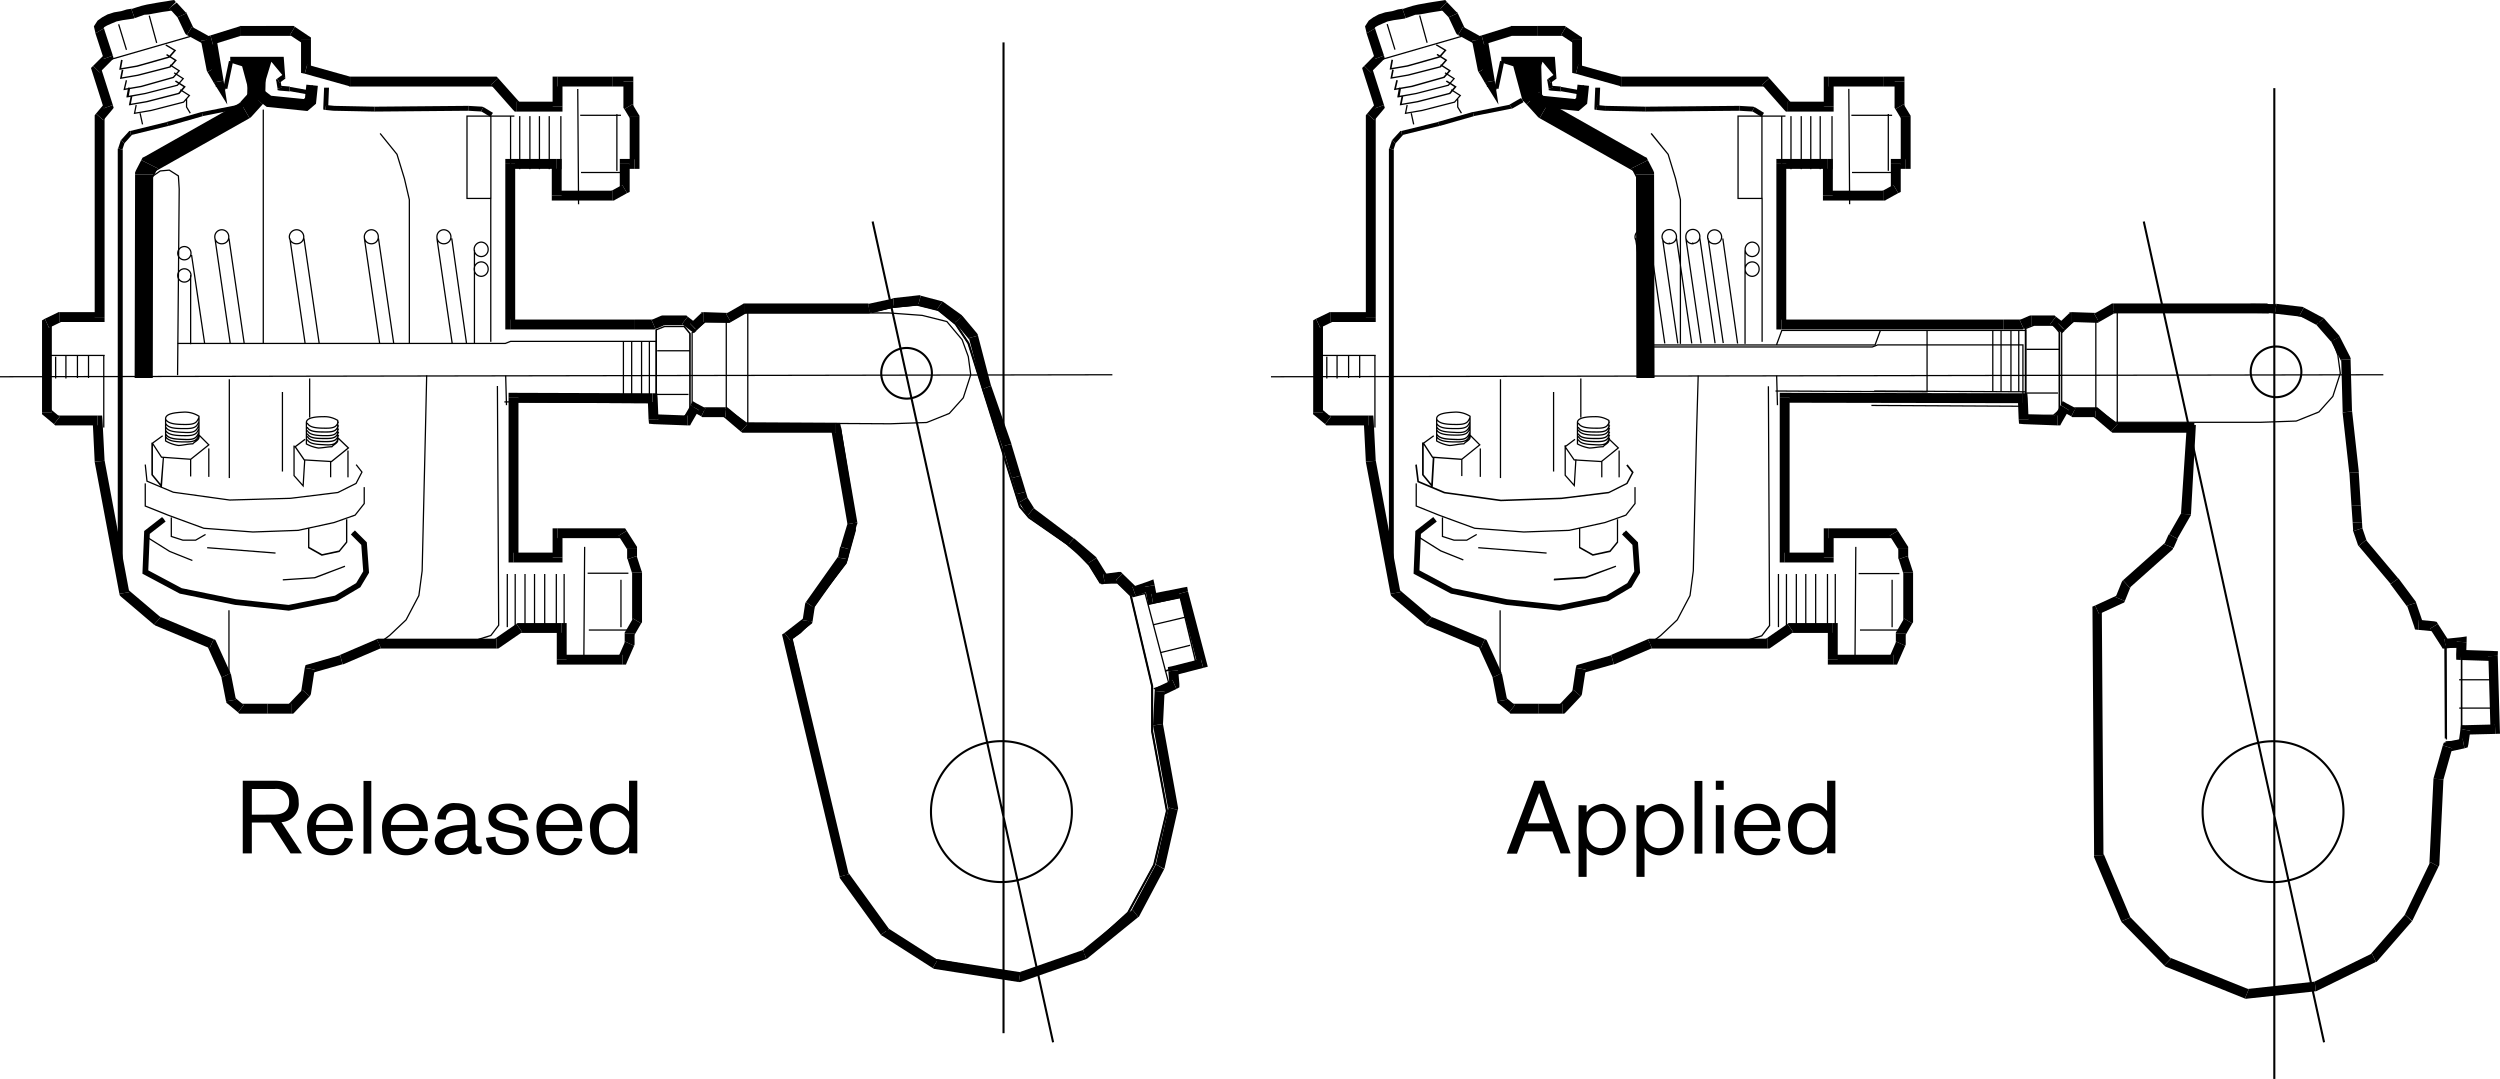 <svg id="Layer_1" data-name="Layer 1" xmlns="http://www.w3.org/2000/svg" xmlns:xlink="http://www.w3.org/1999/xlink" viewBox="0 0 275.38 118.85"><defs><style>.cls-1,.cls-2,.cls-4,.cls-5,.cls-6{fill:none;}.cls-2,.cls-4,.cls-5,.cls-6{stroke:#000;}.cls-2{stroke-width:0.63px;}.cls-3{clip-path:url(#clip-path);}.cls-4{stroke-width:0.14px;}.cls-5{stroke-width:1.27px;}.cls-6{stroke-width:0.23px;}</style><clipPath id="clip-path"><rect class="cls-1" width="275.38" height="118.85"/></clipPath></defs><title>tspabm-2016v2-pg60-img1</title><polygon points="129.78 73.85 129.37 74.39 132.54 73.57 132.27 72.58 129.09 73.39 128.69 73.94 129.09 73.39 128.64 73.48 128.69 73.94 129.78 73.85"/><polygon points="129.59 75.89 129.91 75.34 129.78 73.85 128.69 73.94 128.82 75.43 129.14 74.89 129.59 75.89 129.91 75.71 129.91 75.34 129.59 75.89"/><polygon points="128.28 76.2 127.96 76.66 129.59 75.89 129.14 74.89 127.51 75.66 127.19 76.11 127.51 75.66 127.23 75.8 127.19 76.11 128.28 76.2"/><polygon points="128.1 79.74 128.1 79.88 128.28 76.2 127.19 76.11 127.01 79.79 127.01 79.92 127.01 79.79 127.01 79.88 127.01 79.92 128.1 79.74"/><polygon points="129.73 89.22 129.77 89 128.1 79.74 127.01 79.92 128.69 89.18 128.73 88.95 129.73 89.22 129.77 89.09 129.77 89 129.73 89.22"/><polygon points="128.23 95.75 128.28 95.62 129.73 89.22 128.73 88.95 127.28 95.35 127.33 95.21 128.23 95.71 128.28 95.66 128.28 95.62 128.23 95.75"/><polygon points="125.38 101.02 125.51 100.88 128.23 95.75 127.33 95.21 124.6 100.34 124.74 100.2 125.38 101.02 125.47 100.97 125.51 100.83 125.38 101.02"/><polygon points="119.66 105.64 119.8 105.55 125.38 101.02 124.74 100.2 119.16 104.74 119.3 104.64 119.66 105.64 119.75 105.6 119.8 105.55 119.66 105.64"/><polygon points="112.22 108.18 112.49 108.14 119.66 105.64 119.3 104.64 112.13 107.14 112.4 107.09 112.22 108.18 112.36 108.18 112.49 108.14 112.22 108.18"/><polygon points="102.74 106.64 102.92 106.73 112.22 108.18 112.4 107.09 103.1 105.64 103.28 105.73 102.74 106.64 102.83 106.69 102.92 106.73 102.74 106.64"/><polygon points="97.03 102.97 97.21 103.1 102.74 106.64 103.28 105.73 97.75 102.2 97.93 102.33 97.03 102.97 97.12 103.06 97.21 103.1 97.03 102.97"/><polygon points="92.49 96.57 92.53 96.75 97.03 102.97 97.93 102.33 93.44 96.12 93.49 96.3 92.49 96.57 92.49 96.66 92.53 96.75 92.49 96.57"/><polygon points="86.41 69.72 86.23 70.26 92.49 96.57 93.49 96.3 87.23 69.99 87.05 70.53 86.41 69.72 86.14 69.9 86.23 70.26 86.41 69.72"/><polygon points="88.41 68.31 88.63 68 86.41 69.72 87.05 70.53 89.27 68.81 89.5 68.49 89.27 68.81 89.45 68.67 89.5 68.49 88.41 68.31"/><polygon points="88.77 66.32 88.68 66.54 88.41 68.31 89.5 68.49 89.77 66.72 89.68 66.95 88.77 66.32 88.72 66.41 88.68 66.54 88.77 66.32"/><polygon points="92.31 61.42 92.4 61.19 88.77 66.32 89.68 66.95 93.31 61.83 93.4 61.6 93.31 61.83 93.35 61.73 93.35 61.6 92.31 61.42"/><polygon points="92.58 60.24 92.53 60.28 92.31 61.42 93.4 61.6 93.62 60.47 93.58 60.51 92.58 60.24 92.58 60.28 92.58 60.24"/><polygon points="93.35 57.74 93.4 57.52 92.58 60.24 93.58 60.51 94.39 57.79 94.44 57.56 94.39 57.79 94.44 57.7 94.44 57.56 93.35 57.74"/><polygon points="92.08 47.67 91.54 47.22 93.35 57.74 94.44 57.56 92.63 47.04 92.08 46.58 92.63 47.04 92.53 46.58 92.08 46.58 92.08 47.67"/><polygon points="81.6 47.54 81.97 47.67 92.08 47.67 92.08 46.58 81.97 46.58 82.33 46.72 81.6 47.54 81.78 47.67 81.97 47.67 81.6 47.54"/><polygon points="79.92 45.95 79.56 45.81 81.6 47.54 82.33 46.72 80.29 45 79.92 44.86 80.29 45 80.11 44.86 79.92 44.86 79.92 45.95"/><polygon points="77.25 45.86 77.47 45.95 79.92 45.95 79.92 44.86 77.47 44.86 77.7 44.95 77.25 45.86 77.34 45.95 77.47 45.95 77.25 45.86"/><polygon points="76.98 45.18 76.3 45.36 77.25 45.86 77.7 44.95 76.75 44.45 76.07 44.63 76.75 44.45 76.3 44.18 76.07 44.63 76.98 45.18"/><polygon points="75.71 46.86 76.16 46.59 76.98 45.18 76.07 44.63 75.25 46.04 75.71 45.77 75.71 46.86 76.02 46.86 76.16 46.59 75.71 46.86"/><polygon points="71.44 46.18 71.99 46.72 75.71 46.86 75.71 45.77 71.99 45.63 72.53 46.18 71.44 46.18 71.49 46.67 71.99 46.72 71.44 46.18"/><polygon points="71.9 44.41 71.35 43.86 71.44 46.18 72.53 46.18 72.44 43.86 71.9 43.32 72.44 43.86 72.39 43.32 71.9 43.32 71.9 44.41"/><polygon points="57.11 43.82 56.56 44.36 71.89 44.41 71.89 43.32 56.56 43.27 56.02 43.82 56.56 43.27 56.02 43.27 56.02 43.82 57.11 43.82"/><polygon points="56.56 60.87 57.11 61.42 57.11 43.82 56.02 43.82 56.02 61.42 56.56 61.96 56.02 61.42 56.02 61.96 56.56 61.96 56.56 60.87"/><polygon points="60.87 61.42 61.42 60.87 56.56 60.87 56.56 61.96 61.42 61.96 61.96 61.42 61.42 61.96 61.96 61.96 61.96 61.42 60.87 61.42"/><polygon points="61.42 58.2 60.87 58.74 60.87 61.42 61.96 61.42 61.96 58.74 61.42 59.29 61.42 58.2 60.87 58.2 60.87 58.74 61.42 58.2"/><polygon points="69.04 58.47 68.58 58.2 61.42 58.2 61.42 59.28 68.58 59.28 68.13 59.01 69.04 58.47 68.86 58.2 68.58 58.2 69.04 58.47"/><polygon points="70.17 60.37 70.08 60.1 69.04 58.47 68.13 59.01 69.17 60.65 69.08 60.37 70.17 60.37 70.17 60.24 70.08 60.1 70.17 60.37"/><polygon points="70.13 61.24 70.17 61.42 70.17 60.37 69.08 60.37 69.08 61.42 69.13 61.6 69.08 61.42 69.08 61.51 69.13 61.6 70.13 61.24"/><polygon points="70.72 63.09 70.67 62.91 70.13 61.24 69.13 61.6 69.67 63.28 69.63 63.09 70.72 63.09 70.72 63.01 70.67 62.91 70.72 63.09"/><polygon points="70.63 68.67 70.72 68.4 70.72 63.1 69.63 63.1 69.63 68.4 69.72 68.13 70.63 68.67 70.72 68.54 70.72 68.4 70.63 68.67"/><polygon points="69.9 69.81 69.81 70.08 70.63 68.67 69.72 68.13 68.9 69.54 68.81 69.81 68.9 69.54 68.81 69.67 68.81 69.81 69.9 69.81"/><polygon points="69.85 71.13 69.9 70.9 69.9 69.81 68.81 69.81 68.81 70.9 68.86 70.67 69.85 71.13 69.9 70.99 69.9 70.9 69.85 71.13"/><polygon points="68.58 73.21 69.08 72.89 69.85 71.13 68.86 70.67 68.08 72.44 68.58 72.12 68.58 73.21 68.95 73.21 69.08 72.89 68.58 73.21"/><polygon points="61.33 72.67 61.87 73.21 68.58 73.21 68.58 72.12 61.87 72.12 62.42 72.67 61.33 72.67 61.33 73.21 61.87 73.21 61.33 72.67"/><polygon points="61.87 69.72 61.33 69.17 61.33 72.67 62.42 72.67 62.42 69.17 61.87 68.63 62.42 69.17 62.42 68.63 61.87 68.63 61.87 69.72"/><polygon points="57.52 69.63 57.2 69.72 61.87 69.72 61.87 68.63 57.2 68.63 56.88 68.72 57.2 68.63 57.02 68.63 56.88 68.72 57.52 69.63"/><polygon points="54.7 71.44 55.02 71.35 57.52 69.63 56.88 68.72 54.39 70.44 54.7 70.35 54.7 71.44 54.89 71.44 55.02 71.35 54.7 71.44"/><polygon points="41.96 71.4 41.73 71.44 54.7 71.44 54.7 70.35 41.73 70.35 41.5 70.4 41.73 70.35 41.64 70.35 41.5 70.4 41.96 71.4"/><polygon points="37.74 73.17 37.83 73.17 41.96 71.4 41.51 70.4 37.38 72.17 37.47 72.17 37.74 73.17 37.78 73.17 37.83 73.17 37.74 73.17"/><polygon points="34.66 73.75 34.25 74.16 37.74 73.17 37.47 72.17 33.98 73.17 33.57 73.57 33.98 73.17 33.66 73.26 33.57 73.57 34.66 73.75"/><polygon points="34.11 76.7 34.25 76.43 34.66 73.76 33.57 73.57 33.16 76.25 33.3 75.98 34.11 76.7 34.2 76.57 34.25 76.43 34.11 76.7"/><polygon points="32.07 78.61 32.48 78.43 34.11 76.7 33.3 75.98 31.66 77.7 32.07 77.52 32.07 78.61 32.3 78.61 32.48 78.43 32.07 78.61"/><polygon points="29.48 78.61 29.48 78.61 32.07 78.61 32.07 77.52 29.48 77.52 29.48 78.61"/><polygon points="26.22 78.47 26.54 78.61 29.48 78.61 29.48 77.52 26.54 77.52 26.85 77.66 26.22 78.47 26.35 78.61 26.54 78.61 26.22 78.47"/><polygon points="24.9 77.25 25.13 77.56 26.22 78.47 26.85 77.66 25.77 76.75 25.99 77.07 24.9 77.25 24.95 77.43 25.13 77.56 24.9 77.25"/><polygon points="24.4 74.62 24.36 74.48 24.9 77.25 25.99 77.07 25.45 74.3 25.4 74.16 25.45 74.3 25.4 74.21 25.4 74.16 24.4 74.62"/><polygon points="23.09 71.4 22.82 71.13 24.4 74.62 25.4 74.16 23.81 70.67 23.54 70.4 23.81 70.67 23.72 70.49 23.54 70.4 23.09 71.4"/><polygon points="16.96 68.81 17.1 68.9 23.09 71.4 23.54 70.4 17.55 67.9 17.69 67.99 16.96 68.81 17.05 68.86 17.1 68.9 16.96 68.81"/><polygon points="13.15 65.41 13.34 65.73 16.96 68.81 17.69 67.99 14.06 64.91 14.24 65.23 13.15 65.41 13.2 65.59 13.34 65.73 13.15 65.41"/><polygon points="10.43 50.85 10.43 50.89 13.15 65.41 14.24 65.23 11.52 50.71 11.52 50.76 10.43 50.85 10.43 50.89 10.43 50.85"/><polygon points="10.75 46.86 10.21 46.36 10.43 50.85 11.52 50.76 11.29 46.27 10.75 45.77 11.29 46.27 11.25 45.77 10.75 45.77 10.75 46.86"/><polygon points="5.94 46.72 6.26 46.86 10.75 46.86 10.75 45.77 6.26 45.77 6.58 45.91 5.94 46.72 6.08 46.86 6.26 46.86 5.94 46.72"/><polygon points="4.63 45.41 4.85 45.81 5.94 46.72 6.58 45.9 5.49 45 5.72 45.41 4.63 45.41 4.63 45.63 4.85 45.81 4.63 45.41"/><polygon points="4.94 35.11 4.63 35.61 4.63 45.41 5.71 45.41 5.71 35.61 5.4 36.11 4.94 35.11 4.63 35.29 4.63 35.61 4.94 35.11"/><polygon points="6.58 34.38 6.35 34.43 4.94 35.11 5.4 36.11 6.8 35.43 6.58 35.47 6.58 34.38 6.44 34.38 6.35 34.43 6.58 34.38"/><polygon points="10.43 34.93 10.98 34.38 6.58 34.38 6.58 35.47 10.98 35.47 11.52 34.93 10.98 35.47 11.52 35.47 11.52 34.93 10.43 34.93"/><polygon points="10.57 12.52 10.43 12.88 10.43 34.93 11.52 34.93 11.52 12.88 11.38 13.24 10.57 12.52 10.43 12.7 10.43 12.88 10.57 12.52"/><polygon points="11.43 11.93 11.52 11.39 10.57 12.52 11.39 13.24 12.34 12.11 12.43 11.57 12.34 12.11 12.52 11.88 12.43 11.57 11.43 11.93"/><polygon points="10.25 7.26 10.12 7.8 11.43 11.93 12.43 11.57 11.11 7.44 10.98 7.98 10.25 7.26 10.02 7.49 10.12 7.8 10.25 7.26"/><polygon points="11.43 6.49 11.57 5.94 10.25 7.26 10.98 7.98 12.29 6.67 12.43 6.12 12.29 6.67 12.52 6.44 12.43 6.12 11.43 6.49"/><polygon points="10.52 3.67 10.48 3.58 11.43 6.49 12.43 6.12 11.48 3.22 11.43 3.13 11.48 3.22 11.48 3.17 11.43 3.13 10.52 3.67"/><polygon points="14.47 1 14.56 0.95 13.97 1.04 13.34 1.23 12.56 1.36 11.84 1.59 11.25 1.91 10.75 2.27 10.34 2.9 10.52 3.67 11.43 3.13 11.43 3.08 11.48 2.99 11.79 2.81 12.29 2.59 12.84 2.36 13.52 2.22 14.15 2.13 14.74 2.04 14.83 2 14.74 2.04 14.79 2 14.83 2 14.47 1"/><polygon points="19.19 0 18.91 0.04 18.33 0.14 17.73 0.23 17.19 0.32 16.69 0.41 16.19 0.5 15.6 0.64 15.01 0.82 14.47 1 14.83 2 15.38 1.81 15.88 1.63 16.38 1.59 16.87 1.5 17.37 1.41 17.92 1.31 18.51 1.23 19.1 1.13 18.64 0.95 19.37 0.23 19.19 0"/><path d="M19.55,1.91l.14.14-.13-.14Zm-.91-1,.91,1,1-.45,0-.09-.09,0-1-1.09Z"/><polygon points="21.14 2.95 21.36 3.18 20.55 1.45 19.55 1.91 20.37 3.63 20.59 3.86 20.37 3.63 20.46 3.77 20.59 3.86 21.14 2.95"/><polygon points="23.23 4.31 22.95 3.95 21.14 2.95 20.59 3.86 22.41 4.85 22.14 4.49 23.23 4.31 23.13 4.04 22.95 3.95 23.23 4.31"/><polygon points="23.77 7.39 23.86 7.58 23.23 4.31 22.14 4.49 22.77 7.76 22.86 7.94 22.77 7.76 22.82 7.85 22.86 7.94 23.77 7.39"/><polygon points="23.54 9.07 24.54 8.71 23.77 7.39 22.86 7.94 23.63 9.25 24.63 8.89 23.63 9.25 25.04 11.52 24.63 8.89 23.54 9.07"/><polygon points="23.18 3.9 22.77 4.49 23.54 9.07 24.63 8.89 23.86 4.31 23.45 4.9 23.18 3.9 22.73 4.04 22.77 4.49 23.18 3.9"/><polygon points="26.54 2.86 26.4 2.9 23.18 3.9 23.45 4.9 26.67 3.9 26.54 3.95 26.54 2.86 26.45 2.86 26.4 2.9 26.54 2.86"/><polygon points="29.3 2.86 29.3 2.86 26.54 2.86 26.54 3.95 29.3 3.95 29.3 2.86"/><polygon points="32.48 2.95 32.21 2.86 29.3 2.86 29.3 3.95 32.21 3.95 31.93 3.86 32.48 2.95 32.34 2.86 32.21 2.86 32.48 2.95"/><polygon points="34.25 4.4 33.97 3.95 32.48 2.95 31.93 3.86 33.43 4.85 33.16 4.4 34.25 4.4 34.25 4.13 33.97 3.95 34.25 4.4"/><polygon points="33.84 7.12 34.25 7.62 34.25 4.4 33.16 4.4 33.16 7.62 33.57 8.12 33.16 7.62 33.16 8.03 33.57 8.12 33.84 7.12"/><polygon points="38.56 8.44 38.69 8.48 33.84 7.12 33.57 8.12 38.42 9.48 38.56 9.53 38.42 9.48 38.47 9.53 38.56 9.53 38.56 8.44"/><polygon points="54.89 8.62 54.48 8.44 38.56 8.44 38.56 9.53 54.48 9.53 54.07 9.34 54.89 8.62 54.7 8.44 54.48 8.44 54.89 8.62"/><polygon points="56.93 11.2 57.34 11.38 54.88 8.62 54.07 9.34 56.52 12.11 56.93 12.29 56.52 12.11 56.7 12.29 56.93 12.29 56.93 11.2"/><polygon points="60.87 11.75 61.42 11.2 56.93 11.2 56.93 12.29 61.42 12.29 61.96 11.75 61.42 12.29 61.96 12.29 61.96 11.75 60.87 11.75"/><polygon points="61.42 8.44 60.87 8.98 60.87 11.75 61.96 11.75 61.96 8.98 61.42 9.53 61.42 8.44 60.87 8.44 60.87 8.98 61.42 8.44"/><polygon points="67.5 8.44 67.5 8.44 61.42 8.44 61.42 9.53 67.5 9.53 67.5 8.44"/><polygon points="69.76 8.98 69.22 8.44 67.5 8.44 67.5 9.53 69.22 9.53 68.67 8.98 69.76 8.98 69.76 8.44 69.22 8.44 69.76 8.98"/><polygon points="69.67 11.48 69.76 11.75 69.76 8.98 68.67 8.98 68.67 11.75 68.77 12.02 68.67 11.75 68.67 11.88 68.77 12.02 69.67 11.48"/><polygon points="70.44 12.88 70.35 12.61 69.67 11.48 68.77 12.02 69.45 13.15 69.36 12.88 70.44 12.88 70.44 12.75 70.35 12.61 70.44 12.88"/><polygon points="69.9 18.6 70.44 18.05 70.44 12.88 69.36 12.88 69.36 18.05 69.9 17.51 69.9 18.6 70.44 18.6 70.44 18.05 69.9 18.6"/><polygon points="69.36 18.05 68.81 18.6 69.9 18.6 69.9 17.51 68.81 17.51 68.27 18.05 68.81 17.51 68.27 17.51 68.27 18.05 69.36 18.05"/><polygon points="69.08 21.27 69.36 20.82 69.36 18.05 68.27 18.05 68.27 20.82 68.54 20.37 69.08 21.27 69.36 21.14 69.36 20.82 69.08 21.27"/><polygon points="67.5 22.09 67.77 22 69.08 21.27 68.54 20.37 67.22 21.09 67.5 21 67.5 22.09 67.63 22.09 67.77 22 67.5 22.09"/><polygon points="60.78 21.55 61.33 22.09 67.5 22.09 67.5 21 61.33 21 61.87 21.55 60.78 21.55 60.78 22.09 61.33 22.09 60.78 21.55"/><polygon points="61.33 18.6 60.78 18.05 60.78 21.55 61.87 21.55 61.87 18.05 61.33 17.51 61.87 18.05 61.87 17.51 61.33 17.51 61.33 18.6"/><polygon points="56.74 18.05 56.2 18.6 61.33 18.6 61.33 17.51 56.2 17.51 55.66 18.05 56.2 17.51 55.66 17.51 55.66 18.05 56.74 18.05"/><polygon points="56.2 35.2 56.75 35.74 56.75 18.05 55.66 18.05 55.66 35.74 56.2 36.29 55.66 35.74 55.66 36.29 56.2 36.29 56.2 35.2"/><polygon points="69.94 35.2 69.94 35.2 56.2 35.2 56.2 36.29 69.94 36.29 69.94 35.2"/><polygon points="71.76 35.24 71.99 35.2 69.94 35.2 69.94 36.29 71.99 36.29 72.21 36.24 71.99 36.29 72.08 36.29 72.21 36.24 71.76 35.24"/><polygon points="73.03 34.75 72.8 34.79 71.76 35.24 72.21 36.24 73.26 35.79 73.03 35.84 73.03 34.75 72.94 34.75 72.8 34.79 73.03 34.75"/><polygon points="75.75 34.88 75.43 34.75 73.03 34.75 73.03 35.83 75.43 35.83 75.12 35.7 75.75 34.88 75.61 34.75 75.43 34.75 75.75 34.88"/><polygon points="76.02 35.65 76.7 35.61 75.75 34.88 75.12 35.7 76.07 36.42 76.75 36.38 76.07 36.42 76.43 36.7 76.75 36.42 76.02 35.65"/><polygon points="77.52 34.38 77.16 34.56 76.02 35.65 76.75 36.38 77.88 35.29 77.52 35.47 77.52 34.38 77.29 34.38 77.16 34.52 77.52 34.38"/><polygon points="79.97 34.56 80.24 34.47 77.52 34.38 77.52 35.47 80.24 35.56 80.52 35.47 80.24 35.56 80.38 35.56 80.52 35.47 79.97 34.56"/><polygon points="82.06 33.43 81.78 33.52 79.97 34.56 80.52 35.47 82.33 34.43 82.06 34.52 82.06 33.43 81.92 33.43 81.78 33.52 82.06 33.43"/><polygon points="95.62 33.48 95.71 33.43 82.06 33.43 82.06 34.52 95.71 34.52 95.8 34.47 95.71 34.52 95.75 34.52 95.85 34.47 95.62 33.48"/><polygon points="98.39 32.84 98.34 32.89 95.62 33.48 95.8 34.47 98.52 33.88 98.48 33.93 98.39 32.84 98.34 32.84 98.3 32.89 98.39 32.84"/><polygon points="101.42 32.57 101.24 32.52 98.39 32.84 98.48 33.93 101.33 33.61 101.15 33.57 101.42 32.57 101.33 32.52 101.24 32.52 101.42 32.57"/><polygon points="103.83 33.2 103.65 33.16 101.42 32.57 101.15 33.57 103.38 34.16 103.19 34.11 103.83 33.2 103.74 33.16 103.65 33.16 103.83 33.2"/><polygon points="106.01 34.79 105.92 34.7 103.83 33.2 103.19 34.11 105.28 35.61 105.19 35.52 106.01 34.84 105.96 34.74 105.92 34.7 106.01 34.79"/><polygon points="107.73 36.97 107.64 36.74 106.01 34.79 105.19 35.52 106.82 37.47 106.73 37.24 107.73 36.97 107.73 36.88 107.64 36.79 107.73 36.97"/><polygon points="109.18 42.5 109.18 42.55 107.73 36.97 106.73 37.24 108.18 42.82 108.18 42.87 108.18 42.82 108.18 42.87 109.18 42.5"/><polygon points="111.4 48.9 111.4 48.85 109.18 42.5 108.18 42.87 110.41 49.22 110.41 49.17 111.4 48.9 111.4 48.85 111.4 48.9"/><polygon points="112.45 52.39 112.45 52.39 111.4 48.9 110.41 49.17 111.45 52.66 112.45 52.39"/><polygon points="112.99 54.16 112.99 54.16 112.45 52.39 111.45 52.66 111.99 54.43 112.99 54.16"/><polygon points="113.17 54.8 113.22 54.93 112.99 54.16 111.99 54.43 112.22 55.2 112.27 55.34 112.22 55.2 112.22 55.29 112.27 55.34 113.17 54.8"/><polygon points="113.85 55.97 113.99 56.11 113.17 54.8 112.27 55.34 113.08 56.65 113.22 56.79 113.08 56.65 113.13 56.74 113.22 56.79 113.85 55.97"/><polygon points="118.3 59.28 118.25 59.28 113.85 55.97 113.22 56.79 117.62 60.1 117.57 60.1 118.3 59.28 118.25 59.28 118.3 59.28"/><polygon points="120.79 61.46 120.7 61.33 118.3 59.29 117.57 60.1 119.98 62.14 119.89 62.01 120.79 61.46 120.75 61.37 120.7 61.33 120.79 61.46"/><polygon points="121.52 63.23 122.06 63.5 120.79 61.46 119.89 62.01 121.16 64.05 121.7 64.32 121.16 64.05 121.34 64.37 121.7 64.32 121.52 63.23"/><polygon points="123.65 63.19 123.2 63 121.52 63.23 121.7 64.32 123.38 64.09 122.92 63.91 123.65 63.19 123.47 63 123.2 63 123.65 63.19"/><polygon points="124.74 64.64 125.28 64.77 123.65 63.19 122.93 63.91 124.56 65.5 125.1 65.64 124.56 65.5 124.79 65.73 125.1 65.64 124.74 64.64"/><polygon points="127.19 64.46 126.46 64.05 124.74 64.64 125.1 65.64 126.83 65.05 126.1 64.64 127.19 64.46 127.05 63.82 126.46 64.05 127.19 64.46"/><polygon points="126.83 65.41 127.46 65.86 127.19 64.46 126.1 64.64 126.37 66.04 127.01 66.5 126.37 66.04 126.51 66.59 127.01 66.5 126.83 65.41"/><polygon points="130.86 65.14 130.27 64.73 126.83 65.41 127.01 66.5 130.46 65.82 129.87 65.41 130.86 65.14 130.77 64.64 130.27 64.73 130.86 65.14"/><polygon points="132.54 73.57 132.91 72.94 130.86 65.14 129.87 65.41 131.91 73.21 132.27 72.58 132.54 73.57 133.04 73.44 132.91 72.94 132.54 73.57"/><polyline class="cls-2" points="18.05 57.2 16.19 58.65 16.01 63.01 19.91 65.09 25.95 66.32 31.8 66.95 37.01 65.91 39.46 64.46 40.33 63.01 40.1 59.88 38.87 58.65"/><g class="cls-3"><path class="cls-4" d="M11.43,39.15v7.94m26.9,2.54v2.95M23,49.4v3.13M36.42,50.8v1.77M21,50.62v1.86m11.39-3.4v3.31l1,1.13.18-2.9m-1.18-1.54v3.31l1,1.13.18-2.9M16.74,48.76V52.3l1,1.22L18,50.39m-1.22-1.63V52.3l1,1.22L18,50.39m15.6-2-1.09.82,1,1.45,3,.18,1.86-1.5-1.18-1.13m-3.58.18-1.09.82,1,1.45,3,.18,1.86-1.5-1.18-1.13M17.92,48l-1.13.82,1,1.54,3.22.23L23,49l-1.22-1.22M17.92,48l-1.13.82,1,1.54,3.22.23L23,49l-1.22-1.22m12.07.63c.23.54,1.09.54,2.09.59s1.14-.27,1.36-.77m-3.45.18c.23.54,1.09.54,2.09.59s1.14-.27,1.36-.77m-19.05-.14c.27.54,1.18.59,2.22.59s1.22-.23,1.45-.77m-3.67.18c.27.54,1.18.59,2.22.59s1.22-.23,1.45-.77m11.93.14c.23.54,1.09.59,2.09.59s1.14-.23,1.36-.72m-3.45.14c.23.54,1.09.59,2.09.59s1.14-.23,1.36-.72m-19.05-.14c.27.59,1.18.59,2.22.63s1.22-.27,1.45-.82m-3.67.18c.27.59,1.18.59,2.22.63s1.22-.27,1.45-.82m11.93.18c.23.54,1.09.54,2.09.54s1.14-.23,1.36-.73m-3.45.18c.23.54,1.09.54,2.09.54s1.14-.23,1.36-.73M18.24,47.4c.27.54,1.18.59,2.22.59s1.22-.23,1.45-.77m-3.67.18c.27.54,1.18.59,2.22.59s1.22-.23,1.45-.77m11.93.18c.23.54,1.09.59,2.09.59s1.14-.23,1.36-.77m-3.45.18c.23.54,1.09.59,2.09.59s1.14-.23,1.36-.77M18.24,47c.27.59,1.18.59,2.22.64s1.22-.27,1.45-.82M18.24,47c.27.59,1.18.59,2.22.64s1.22-.27,1.45-.82m11.93.23c.23.54,1.09.54,2.09.54s1.14-.23,1.36-.73m-3.45.18c.23.54,1.09.54,2.09.54s1.14-.23,1.36-.73m-19.05-.23c.27.59,1.18.59,2.22.59s1.22-.23,1.45-.77m-3.67.18c.27.59,1.18.59,2.22.59s1.22-.23,1.45-.77m11.93.14c.23.54,1.09.59,2.09.59s1.14-.23,1.36-.73m-3.45.14c.23.54,1.09.59,2.09.59s1.14-.23,1.36-.73m-19.05-.27c.27.54,1.18.59,2.22.59s1.22-.23,1.45-.77m-3.67.18c.27.54,1.18.59,2.22.59s1.22-.23,1.45-.77m11.84.5V48.9a4.15,4.15,0,0,0,1.31.45c.41,0,1.09-.14,1.5-.14.18-.23.64-.41.64-.68l0-2.22a2.77,2.77,0,0,0-1.59-.41C34.79,45.9,33.75,46,33.75,46.54Zm-15.51-.41v2.49a4,4,0,0,0,1.41.5c.41,0,1.09-.18,1.59-.18.18-.23.68-.41.68-.73l0-2.31a2.89,2.89,0,0,0-1.72-.45C19.32,45.45,18.24,45.54,18.24,46.13ZM16.38,59.29l2.31,1.45,2.5,1m-4.81-2.45,2.31,1.45,2.5,1m10,2.13,3.49-.23L38,62.37m-6.85,1.5,3.49-.23L38,62.37m-4-4.13v2.09l1.45.82,1.91-.41.82-1V57.2m-4.17,1v2.09l1.45.82,1.91-.41.82-1V57.2M18.87,57v2.09l1.27.41h1.41l1.09-.63M18.87,57v2.09l1.27.41h1.41l1.09-.63M16,53.25v2.49l2.5,1,3.95,1.45,5.4.41,5-.18,3.95-.86,2.32-.82,1-1.27V53.66M16,53.25v2.49l2.5,1,3.95,1.45,5.4.41,5-.18,3.95-.86,2.32-.82,1-1.27V53.66M16,51.17,16.19,53l2.9,1.22,6.21.86L32,54.89l5.22-.64,2-1L39.87,52l-.64-.82M16,51.17,16.19,53l2.9,1.22,6.21.86L32,54.89l5.22-.64,2-1L39.87,52l-.64-.82m-21.18,6-1.86,1.45L16,63l3.9,2.09,6,1.22L31.8,67l5.22-1,2.45-1.45L40.33,63l-.23-3.13-1.22-1.22"/><polygon points="13.02 16.33 12.97 16.42 12.97 63.23 13.52 63.23 13.52 16.42 13.47 16.51 13.02 16.33 12.97 16.38 12.97 16.42 13.02 16.33"/><polygon points="13.34 15.42 13.29 15.51 13.02 16.33 13.47 16.51 13.74 15.69 13.7 15.79 13.34 15.42 13.29 15.47 13.29 15.51 13.34 15.42"/><polygon points="14.33 14.42 14.2 14.47 13.34 15.42 13.7 15.79 14.56 14.83 14.43 14.88 14.33 14.42 14.24 14.42 14.2 14.47 14.33 14.42"/><polygon points="18.37 13.43 18.42 13.43 14.33 14.43 14.43 14.88 18.51 13.88 18.55 13.88 18.51 13.88 18.55 13.88 18.37 13.43"/><polygon points="22.23 12.34 22.18 12.34 18.37 13.43 18.55 13.88 22.36 12.79 22.32 12.79 22.23 12.34 22.18 12.34 22.23 12.34"/><polygon points="26.26 11.52 26.35 11.52 22.23 12.34 22.32 12.79 26.45 11.97 26.54 11.97 26.45 11.97 26.49 11.97 26.54 11.97 26.26 11.52"/><polygon points="27.67 11.02 27.53 10.79 26.26 11.52 26.54 11.97 27.81 11.25 27.67 11.02"/><path class="cls-4" d="M9.75,39.15v2.49M8.53,39.15v2.49M7.26,39.15v2.54m-1.13-2.4v2.4M5,39.15h6.53m111,2.13L0,41.5m55.7-.18.09,3.31M52.71,70.44,54.07,70l.86-1.13-.14-26.35m-2.09,27.9L54.07,70l.86-1.13-.14-26.35M40.64,71.71,42.91,70l1.82-1.72,1.41-2.68.36-2.72.36-15.29L47,41.32m-6.4,30.39L42.91,70l1.82-1.72,1.41-2.68.36-2.72.36-15.29L47,41.32M25.22,67.22v9.34M34.11,46V41.69m-3,10.25V43.18m-5.85,9.48V41.78"/><polygon points="28.94 11.48 29.21 10.84 29.3 7.3 27.31 7.21 27.22 10.75 27.49 10.12 28.94 11.48 29.21 11.2 29.21 10.84 28.94 11.48"/><polygon points="27.49 13.02 27.71 12.84 28.94 11.48 27.49 10.12 26.26 11.48 26.49 11.29 27.49 13.02 27.62 12.93 27.71 12.84 27.49 13.02"/><polygon points="17.37 18.55 16.96 18.96 27.49 13.02 26.49 11.29 15.97 17.24 15.56 17.64 15.97 17.24 15.7 17.37 15.56 17.64 17.37 18.55"/><polygon points="16.87 19.23 16.78 19.69 17.37 18.55 15.56 17.64 14.97 18.78 14.88 19.23 14.97 18.78 14.88 19 14.88 19.23 16.87 19.23"/><polygon points="15.83 41.64 16.83 41.64 16.87 19.23 14.88 19.23 14.83 41.64 15.83 41.64"/><path class="cls-4" d="M28.67,10.43l1,.73,4,.41.54-.45.18-1.72M16.74,19.46l.91-.63,1-.09,1,.64.09,1.45-.18,20.5M16.74,19.46l.91-.63,1-.09,1,.64.09,1.45-.18,20.5"/><polyline class="cls-5" points="28.67 10.43 29.62 11.16 33.66 11.57 34.2 11.11 34.38 9.39"/><polygon points="35.92 11.57 36.15 11.84 36.24 9.66 35.7 9.66 35.61 11.84 35.83 12.11 35.61 11.84 35.61 12.07 35.83 12.11 35.92 11.57"/><polygon points="36.79 11.66 36.83 11.66 35.92 11.57 35.83 12.11 36.74 12.2 36.79 12.2 36.74 12.2 36.79 12.2 36.79 11.66"/><polygon points="41.28 11.75 41.28 11.75 36.79 11.66 36.79 12.2 41.28 12.29 41.28 11.75"/><polygon points="51.58 11.66 51.58 11.66 41.28 11.75 41.28 12.29 51.58 12.2 51.58 11.66"/><polygon points="53.25 11.79 53.12 11.75 51.58 11.66 51.58 12.2 53.12 12.29 52.98 12.25 53.25 11.79 53.21 11.79 53.12 11.75 53.25 11.79"/><polygon points="54.16 12.65 54.3 12.43 53.25 11.79 52.98 12.25 54.02 12.88 54.16 12.65"/><path class="cls-4" d="M20.55,10.93v.86l.41.68m-.41-1.54v.86l.41.68m-5.53,0,.27,1.23M15,11.57l-.18.91,1.86-.32,3.54-.91.64-.73-1-.64M15,11.57l-.18.91,1.86-.32,3.54-.91.64-.73-1-.64m-5.35.73-.18.91,1.86-.32,3.54-.91.63-.73-1-.63m-4.9,1.68-.18.91,1.86-.32,3.54-.91.63-.73-1-.63m-5.13.72-.18,1L16,10.3l3.54-.91.64-.73-1-.64m-4.9,1.63-.18,1L16,10.3l3.54-.91.64-.73-1-.64m-5.26.82-.23,1,1.86-.32,3.54-1,.64-.73-1-.64M13.93,8.85l-.23,1,1.86-.32,3.54-1,.64-.73-1-.64m-5.22.54-.18.91,1.86-.32,3.54-.91.64-.73-1-.63m-4.9,1.68-.18.91,1.86-.32,3.54-.91.64-.73-1-.63m-4.9.59-.18,1,1.86-.32,3.54-1,.64-.73-1-.59m-4.9,1.63-.18,1,1.86-.32,3.54-1,.64-.73-1-.59m-1-.23-.82-3M13.93,5.49l-.86-2.81"/><polygon points="27.71 11.16 26.67 7.3 25.36 6.89 25.36 6.26 31.25 6.26 31.43 8.66 29.89 6.8 28.62 10.98 27.71 11.16"/><path class="cls-4" d="M62.14,63.23v6.49m6.26-5.85v5.22m-.45-56.52v6.26M71.53,37.6v6.8m-.86-6.8v6.8m-1.09-6.8v6.8m-.91-6.8v6.8m3.72-5.76H76M72.3,43.45h3.54M72.3,46.18V36.33l.91-.36h2.18l.63.77v8.62l-.63.54H72.26m0,.27V36.33l.91-.36h2.18l.63.77v8.62l-.63.54H72.26m-20-18.37V37.88M49.76,26.26l1.63,11.57M41.69,26.26l1.68,11.57M33.48,26.26l1.68,11.57M25.22,26.26,26.9,37.83M48.13,26.26l1.68,11.57M40.14,26.26l1.68,11.57M31.93,26.26l1.68,11.57M23.68,26.26l1.68,11.57m-4.26-9.75,1.45,9.8M21,30.3v7.62m32-9.66a.76.76,0,0,0,.77-.77.78.78,0,0,0-.77-.82.8.8,0,0,0-.77.82A.79.79,0,0,0,53,28.26Zm0,2.18a.78.78,0,0,0,.77-.82.76.76,0,0,0-.77-.77.79.79,0,0,0-.77.77A.8.8,0,0,0,53,30.44ZM48.9,26.85a.76.76,0,0,0,.77-.77.79.79,0,0,0-.77-.77.76.76,0,0,0-.77.77A.74.74,0,0,0,48.9,26.85Zm-8,0a.74.74,0,0,0,.77-.77.76.76,0,0,0-.77-.77.79.79,0,0,0-.77.77A.76.76,0,0,0,40.91,26.85Zm-8.21,0a.76.76,0,0,0,.77-.77.79.79,0,0,0-.77-.77.8.8,0,0,0-.82.77A.78.78,0,0,0,32.7,26.85Zm-8.26,0a.74.74,0,0,0,.77-.77.77.77,0,0,0-1.54,0A.74.74,0,0,0,24.45,26.85Zm-4.13,4.22a.73.73,0,1,0-.72-.73A.72.72,0,0,0,20.32,31.07Zm0-2.45a.73.73,0,1,0-.72-.73A.72.72,0,0,0,20.32,28.62ZM41.87,14.7,43.73,17l.82,2.68L45.09,22V37.88M41.87,14.7,43.73,17l.82,2.68L45.09,22V37.88M29,12.07V37.83m-9.39,0H55.66l.59-.23h16v6.76l-16.69-.09m-36-6.44H55.66l.59-.23h16v6.76l-16.69-.09m-1.5-22.54V37.65M22.82,60.33l7.53.59M23.77,9.48l1.09.32M11.93,6.62,21,4M64.86,69.4h4.85M64,19h4.9M64.73,63.14h4.49M63.91,12.7H68.4m-4,47.54-.09,12.65M63.64,9.8l.09,12.7M61.28,63.23v5.85m.5-56.29v5.85M60,63.23v5.85m.5-56.29v5.85M58.88,63.23v5.85m.54-56.29v5.85M57.83,63.23v5.85m.54-56.29v5.85M56.75,63.23v5.85m.5-56.29v5.85M55.88,63.23v5.85m.36-56.29v5.85m.41-5.85H51.44v9.07l2.63,0V12.7m2.59.09H51.44v9.07l2.63,0V12.7"/><polygon points="31.89 10.07 31.84 10.03 33.84 10.39 33.93 9.93 31.93 9.57 31.89 9.53 31.93 9.57 31.93 9.53 31.89 9.53 31.89 10.07"/><polygon points="30.57 9.75 30.8 9.98 31.89 10.07 31.89 9.53 30.8 9.44 31.03 9.66 30.57 9.75 30.57 9.93 30.8 9.98 30.57 9.75"/><polygon points="30.53 8.66 30.44 8.94 30.57 9.75 31.03 9.66 30.89 8.85 30.8 9.12 30.53 8.66 30.39 8.8 30.44 8.94 30.53 8.66"/><polygon points="31.3 8.44 31.16 8.21 30.53 8.66 30.8 9.12 31.43 8.66 31.3 8.44"/><polygon points="24.81 9.75 25.04 9.8 25.67 6.8 25.22 6.71 24.59 9.71 24.81 9.75"/><path class="cls-4" d="M80,35.34V45.45m-3.76-.73V36.65l1.41-1.18h2.63l1.63-1h16l3.67.27,2.72.68,1.68,2,.68,1.86.27,2-.82,2.54-1.54,1.72-2.49,1-4,.14-15.88-.09-2-1.45H77.57Z"/><path class="cls-6" d="M92.53,47.08l1.18,7.35.45,4-1,3.58-2.54,3.31-1,1.45-.45,1.86-1,1-1,.73,6.12,26.58,4.26,5.44,5.22,3.31,9.21,1.68,6.85-1.9,5.44-4.94,2.86-5.26,1.41-5.94-1.63-8.75v-5l-2.36-10-1.45-1.41H121.2L120,62.23l-1.86-1.91L113.35,57l-1-1.18-5.67-18-1.41-2.13-1.9-1.54-2.36-.59-2.63.23-2.36.59m14.29,62.78a7.76,7.76,0,1,0-7.76-7.76A7.75,7.75,0,0,0,110.36,97.16ZM99.88,43.91a2.79,2.79,0,1,0-2.81-2.81A2.82,2.82,0,0,0,99.88,43.91Z"/><path class="cls-4" d="M127.78,71.9l3.31-.82m-4-2.27L130.5,68m-4.08-1.45,3.58-.82,1.72,7.17-3.4,1m-1.91-7.3,3.58-.82,1.72,7.17-3.4,1m-3.58-8.21,1.41-.36,2.63,10-1.68.5m-2.36-10.16,1.41-.36,2.63,10-1.68.5M92.53,47.08l1.18,7.35.45,4-1,3.58-2.54,3.31-1,1.45-.45,1.86-1,1-1,.73,6.12,26.58,4.26,5.44,5.22,3.31,9.21,1.68,6.85-1.9,5.44-4.94,2.86-5.26,1.41-5.94-1.63-8.76v-5l-2.36-10-1.45-1.41H121.2L120,62.23l-1.86-1.9L113.35,57l-1-1.18-5.67-18-1.41-2.13-1.9-1.54-2.36-.59-2.63.23-2.36.59"/><path class="cls-6" d="M110.54,113.81V4.67M96.12,24.4,116,114.81"/><path d="M30.1,89.73c.92,0,1.75-.27,1.75-1.37a1.4,1.4,0,0,0-1.6-1.45H27.74v2.83ZM32,94l-2.19-3.4H27.74V94h-1V86H30.3c1.53,0,2.6.73,2.6,2.34A2,2,0,0,1,31,90.56L33.26,94Z"/><path d="M37.87,90.87a1.57,1.57,0,0,0-1.53-1.64,1.59,1.59,0,0,0-1.52,1.64Zm-3.07.73a1.77,1.77,0,0,0,1.74,1.93,1.45,1.45,0,0,0,1.41-1.25l.92.13a2.44,2.44,0,0,1-2.42,1.8c-1.32,0-2.62-.78-2.62-2.89a2.58,2.58,0,0,1,2.59-2.79c1.17,0,2.45.78,2.45,2.86v.15H34.79Z"/><rect x="40.04" y="86.02" width="0.86" height="8.01"/><path d="M46.13,90.87a1.57,1.57,0,0,0-1.53-1.64,1.59,1.59,0,0,0-1.52,1.64Zm-3.07.73a1.77,1.77,0,0,0,1.74,1.93,1.45,1.45,0,0,0,1.41-1.25l.92.13a2.44,2.44,0,0,1-2.42,1.8c-1.32,0-2.62-.78-2.62-2.89a2.58,2.58,0,0,1,2.59-2.79c1.17,0,2.45.78,2.45,2.86v.15H43.06Z"/><path d="M49.57,91.81a.93.93,0,0,0-.66.82c0,.4.29.79,1,.79a1.46,1.46,0,0,0,1.56-1.58v-.42a11.44,11.44,0,0,0-1.92.39m1.91-1.16c0-.5,0-1.44-1.19-1.44-.75,0-1.16.38-1.16,1v.08l-.94-.06a1.82,1.82,0,0,1,2.05-1.76,2.79,2.79,0,0,1,1.34.32c.76.43.81,1,.81,1.94v1.88c0,.32,0,.62.41.62a1,1,0,0,0,.27,0V94a1.65,1.65,0,0,1-.58.1,1.12,1.12,0,0,1-.57-.14,1.08,1.08,0,0,1-.36-.66,2.35,2.35,0,0,1-1.83.87,1.61,1.61,0,0,1-1.82-1.53,1.43,1.43,0,0,1,.58-1.16,4.44,4.44,0,0,1,2.17-.6l.82-.06Z"/><path d="M54.6,92.16a1.25,1.25,0,0,0,.29.94,1.51,1.51,0,0,0,1.2.41c.44,0,1.24-.14,1.24-.9s-.62-.76-1.11-.85l-.52-.1c-1.46-.28-1.9-.81-1.9-1.55,0-1.17,1.11-1.59,2.07-1.59a2.31,2.31,0,0,1,2,.94,1.92,1.92,0,0,1,.28.82l-1,.11a1.26,1.26,0,0,0-.08-.5,1.44,1.44,0,0,0-1.35-.68c-.74,0-1.06.44-1.06.78s.48.65,1.29.84l.52.12c1,.24,1.78.58,1.78,1.55s-1,1.69-2.24,1.69c-1.72,0-2.32-.85-2.48-1.9Z"/><path d="M63.14,90.87a1.57,1.57,0,0,0-1.53-1.64,1.59,1.59,0,0,0-1.52,1.64Zm-3.07.73a1.77,1.77,0,0,0,1.74,1.93,1.45,1.45,0,0,0,1.41-1.25l.92.13a2.44,2.44,0,0,1-2.42,1.8c-1.32,0-2.62-.78-2.62-2.89a2.58,2.58,0,0,1,2.59-2.79c1.17,0,2.45.78,2.45,2.86v.15H60.07Z"/><path d="M67.64,93.4c.79,0,1.67-.48,1.67-2.11a1.73,1.73,0,0,0-1.64-1.94c-1.22,0-1.69,1-1.69,2s.37,2,1.67,2m1.65.63v-.68a2.21,2.21,0,0,1-1.83.85C65.9,94.2,65,93,65,91.34a2.5,2.5,0,0,1,2.45-2.82,2.27,2.27,0,0,1,1.84.87V86h.91v8Z"/><line class="cls-4" x1="82.37" y1="34.47" x2="82.37" y2="46.86"/><polygon points="232.52 47.54 232.88 47.67 241.71 47.67 241.71 46.58 232.88 46.58 233.24 46.72 232.52 47.54 232.7 47.67 232.88 47.67 232.52 47.54"/><polygon points="230.84 45.95 230.48 45.81 232.52 47.54 233.25 46.72 231.2 45 230.84 44.86 231.2 45 231.02 44.86 230.84 44.86 230.84 45.95"/><polygon points="228.16 45.86 228.39 45.95 230.84 45.95 230.84 44.86 228.39 44.86 228.62 44.95 228.16 45.86 228.25 45.95 228.39 45.95 228.16 45.86"/><polygon points="227.89 45.18 227.21 45.36 228.16 45.86 228.62 44.95 227.67 44.45 226.99 44.63 227.67 44.45 227.21 44.18 226.99 44.63 227.89 45.18"/><polygon points="226.62 46.86 227.08 46.59 227.89 45.18 226.99 44.63 226.17 46.04 226.62 45.77 226.62 46.86 226.94 46.86 227.08 46.59 226.62 46.86"/><polygon points="222.36 46.18 222.9 46.72 226.62 46.86 226.62 45.77 222.9 45.63 223.45 46.18 222.36 46.18 222.4 46.67 222.9 46.72 222.36 46.18"/><polygon points="222.81 44.41 222.27 43.86 222.36 46.18 223.45 46.18 223.36 43.86 222.81 43.32 223.36 43.86 223.31 43.32 222.81 43.32 222.81 44.41"/><polygon points="197.13 43.82 196.58 44.36 222.81 44.41 222.81 43.32 196.58 43.27 196.04 43.82 196.58 43.27 196.04 43.27 196.04 43.82 197.13 43.82"/><polygon points="196.58 60.87 197.13 61.42 197.13 43.82 196.04 43.82 196.04 61.42 196.58 61.96 196.04 61.42 196.04 61.96 196.58 61.96 196.58 60.87"/><polygon points="200.89 61.42 201.43 60.87 196.58 60.87 196.58 61.96 201.43 61.96 201.98 61.42 201.43 61.96 201.98 61.96 201.98 61.42 200.89 61.42"/><polygon points="201.44 58.2 200.89 58.74 200.89 61.42 201.98 61.42 201.98 58.74 201.44 59.29 201.44 58.2 200.89 58.2 200.89 58.74 201.44 58.2"/><polygon points="209.06 58.47 208.6 58.2 201.44 58.2 201.44 59.28 208.6 59.28 208.15 59.01 209.06 58.47 208.87 58.2 208.6 58.2 209.06 58.47"/><polygon points="210.19 60.37 210.1 60.1 209.06 58.47 208.15 59.01 209.19 60.65 209.1 60.37 210.19 60.37 210.19 60.24 210.1 60.1 210.19 60.37"/><polygon points="210.14 61.24 210.19 61.42 210.19 60.37 209.1 60.37 209.1 61.42 209.15 61.6 209.1 61.42 209.1 61.51 209.15 61.6 210.14 61.24"/><polygon points="210.73 63.09 210.69 62.91 210.15 61.24 209.15 61.6 209.69 63.28 209.65 63.09 210.73 63.09 210.73 63.01 210.69 62.91 210.73 63.09"/><polygon points="210.64 68.67 210.73 68.4 210.73 63.1 209.65 63.1 209.65 68.4 209.74 68.13 210.64 68.67 210.73 68.54 210.73 68.4 210.64 68.67"/><polygon points="209.92 69.81 209.83 70.08 210.64 68.67 209.74 68.13 208.92 69.54 208.83 69.81 208.92 69.54 208.83 69.67 208.83 69.81 209.92 69.81"/><polygon points="209.87 71.13 209.92 70.9 209.92 69.81 208.83 69.81 208.83 70.9 208.87 70.67 209.87 71.13 209.92 70.99 209.92 70.9 209.87 71.13"/><polygon points="208.6 73.21 209.1 72.89 209.87 71.13 208.87 70.67 208.1 72.44 208.6 72.12 208.6 73.21 208.96 73.21 209.1 72.89 208.6 73.21"/><polygon points="201.34 72.67 201.89 73.21 208.6 73.21 208.6 72.12 201.89 72.12 202.43 72.67 201.34 72.67 201.34 73.21 201.89 73.21 201.34 72.67"/><polygon points="201.89 69.72 201.34 69.17 201.34 72.67 202.43 72.67 202.43 69.17 201.89 68.63 202.43 69.17 202.43 68.63 201.89 68.63 201.89 69.72"/><polygon points="197.53 69.63 197.22 69.72 201.89 69.72 201.89 68.63 197.22 68.63 196.9 68.72 197.22 68.63 197.03 68.63 196.9 68.72 197.53 69.63"/><polygon points="194.72 71.44 195.04 71.35 197.53 69.63 196.9 68.72 194.41 70.44 194.72 70.35 194.72 71.44 194.9 71.44 195.04 71.35 194.72 71.44"/><polygon points="181.97 71.4 181.75 71.44 194.72 71.44 194.72 70.35 181.75 70.35 181.52 70.4 181.75 70.35 181.66 70.35 181.52 70.4 181.97 71.4"/><polygon points="177.76 73.17 177.85 73.17 181.97 71.4 181.52 70.4 177.39 72.17 177.49 72.17 177.76 73.17 177.8 73.17 177.85 73.17 177.76 73.17"/><polygon points="174.67 73.75 174.26 74.16 177.76 73.17 177.49 72.17 173.99 73.17 173.58 73.57 173.99 73.17 173.67 73.26 173.58 73.57 174.67 73.75"/><polygon points="174.13 76.7 174.26 76.43 174.67 73.76 173.58 73.57 173.18 76.25 173.31 75.98 174.13 76.7 174.22 76.57 174.26 76.43 174.13 76.7"/><polygon points="172.09 78.61 172.5 78.43 174.13 76.7 173.31 75.98 171.68 77.7 172.09 77.52 172.09 78.61 172.31 78.61 172.5 78.43 172.09 78.61"/><polygon points="169.5 78.61 169.5 78.61 172.09 78.61 172.09 77.52 169.5 77.52 169.5 78.61"/><polygon points="166.24 78.47 166.55 78.61 169.5 78.61 169.5 77.52 166.55 77.52 166.87 77.66 166.24 78.47 166.37 78.61 166.55 78.61 166.24 78.47"/><polygon points="164.92 77.25 165.15 77.56 166.24 78.47 166.87 77.66 165.78 76.75 166.01 77.07 164.92 77.25 164.97 77.43 165.15 77.56 164.92 77.25"/><polygon points="164.42 74.62 164.38 74.48 164.92 77.25 166.01 77.07 165.46 74.3 165.42 74.16 165.46 74.3 165.42 74.21 165.42 74.16 164.42 74.62"/><polygon points="163.11 71.4 162.83 71.13 164.42 74.62 165.42 74.16 163.83 70.67 163.56 70.4 163.83 70.67 163.74 70.49 163.56 70.4 163.11 71.4"/><polygon points="156.98 68.81 157.12 68.9 163.11 71.4 163.56 70.4 157.57 67.9 157.71 67.99 156.98 68.81 157.07 68.86 157.12 68.9 156.98 68.81"/><polygon points="153.17 65.41 153.35 65.73 156.98 68.81 157.71 67.99 154.08 64.91 154.26 65.23 153.17 65.41 153.22 65.59 153.35 65.73 153.17 65.41"/><polygon points="150.45 50.85 150.45 50.89 153.17 65.41 154.26 65.23 151.54 50.71 151.54 50.76 150.45 50.85 150.45 50.89 150.45 50.85"/><polygon points="150.77 46.86 150.22 46.36 150.45 50.85 151.54 50.76 151.31 46.27 150.77 45.77 151.31 46.27 151.27 45.77 150.77 45.77 150.77 46.86"/><polygon points="145.96 46.72 146.28 46.86 150.77 46.86 150.77 45.77 146.28 45.77 146.59 45.91 145.96 46.72 146.1 46.86 146.28 46.86 145.96 46.72"/><polygon points="144.64 45.41 144.87 45.81 145.96 46.72 146.59 45.9 145.51 45 145.73 45.41 144.64 45.41 144.64 45.63 144.87 45.81 144.64 45.41"/><polygon points="144.96 35.11 144.65 35.61 144.65 45.41 145.73 45.41 145.73 35.61 145.41 36.11 144.96 35.11 144.65 35.29 144.65 35.61 144.96 35.11"/><polygon points="146.59 34.38 146.37 34.43 144.96 35.11 145.42 36.11 146.82 35.43 146.59 35.47 146.59 34.38 146.46 34.38 146.37 34.43 146.59 34.38"/><polygon points="150.45 34.93 150.99 34.38 146.59 34.38 146.59 35.47 150.99 35.47 151.54 34.93 150.99 35.47 151.54 35.47 151.54 34.93 150.45 34.93"/><polygon points="150.59 12.52 150.45 12.88 150.45 34.93 151.54 34.93 151.54 12.88 151.4 13.24 150.59 12.52 150.45 12.7 150.45 12.88 150.59 12.52"/><polygon points="151.45 11.93 151.54 11.39 150.59 12.52 151.4 13.24 152.35 12.11 152.45 11.57 152.35 12.11 152.54 11.88 152.45 11.57 151.45 11.93"/><polygon points="150.27 7.26 150.13 7.8 151.45 11.93 152.45 11.57 151.13 7.44 151 7.98 150.27 7.26 150.04 7.49 150.13 7.8 150.27 7.26"/><polygon points="151.45 6.49 151.58 5.94 150.27 7.26 150.99 7.98 152.31 6.67 152.45 6.12 152.31 6.67 152.54 6.44 152.45 6.12 151.45 6.49"/><polygon points="150.54 3.67 150.5 3.58 151.45 6.49 152.45 6.12 151.49 3.22 151.45 3.13 151.49 3.22 151.49 3.17 151.45 3.13 150.54 3.67"/><polygon points="154.49 1 154.58 0.95 153.99 1.04 153.35 1.23 152.58 1.36 151.86 1.59 151.27 1.91 150.77 2.27 150.36 2.9 150.54 3.67 151.45 3.13 151.45 3.08 151.49 2.99 151.81 2.81 152.31 2.59 152.85 2.36 153.53 2.22 154.17 2.13 154.76 2.04 154.85 2 154.76 2.04 154.8 2 154.85 2 154.49 1"/><polygon points="159.39 0.23 158.93 0.05 158.34 0.14 157.75 0.23 157.21 0.32 156.71 0.41 156.21 0.5 155.62 0.64 155.03 0.82 154.49 1 154.85 2 155.39 1.81 155.89 1.63 156.39 1.59 156.89 1.5 157.39 1.41 157.93 1.32 158.52 1.23 159.11 1.13 158.66 0.95 159.39 0.23 159.2 0 158.93 0.05 159.39 0.23"/><polygon points="160.57 1.45 160.43 1.32 159.39 0.23 158.66 0.95 159.7 2.04 159.57 1.91 160.57 1.45 160.52 1.36 160.43 1.32 160.57 1.45"/><polygon points="161.16 2.95 161.38 3.18 160.57 1.45 159.57 1.91 160.38 3.63 160.61 3.86 160.38 3.63 160.47 3.77 160.61 3.86 161.16 2.95"/><polygon points="163.24 4.31 162.97 3.95 161.16 2.95 160.61 3.86 162.43 4.85 162.15 4.49 163.24 4.31 163.15 4.04 162.97 3.95 163.24 4.31"/><polygon points="163.79 7.39 163.88 7.58 163.24 4.31 162.15 4.49 162.79 7.76 162.88 7.94 162.79 7.76 162.83 7.85 162.88 7.94 163.79 7.39"/><polygon points="163.56 9.07 164.56 8.71 163.79 7.39 162.88 7.94 163.65 9.25 164.65 8.89 163.65 9.25 165.06 11.52 164.65 8.89 163.56 9.07"/><polygon points="163.2 3.9 162.79 4.49 163.56 9.07 164.65 8.89 163.88 4.31 163.47 4.9 163.2 3.9 162.74 4.04 162.79 4.49 163.2 3.9"/><polygon points="166.55 2.86 166.42 2.9 163.2 3.9 163.47 4.9 166.69 3.9 166.55 3.95 166.55 2.86 166.46 2.86 166.42 2.9 166.55 2.86"/><polygon points="169.32 2.86 169.32 2.86 166.55 2.86 166.55 3.95 169.32 3.95 169.32 2.86"/><polygon points="172.5 2.95 172.22 2.86 169.32 2.86 169.32 3.95 172.22 3.95 171.95 3.86 172.5 2.95 172.36 2.86 172.22 2.86 172.5 2.95"/><polygon points="174.26 4.4 173.99 3.95 172.5 2.95 171.95 3.86 173.45 4.85 173.18 4.4 174.26 4.4 174.26 4.13 173.99 3.95 174.26 4.4"/><polygon points="173.86 7.12 174.26 7.62 174.26 4.4 173.18 4.4 173.18 7.62 173.58 8.12 173.18 7.62 173.18 8.03 173.58 8.12 173.86 7.12"/><polygon points="178.57 8.44 178.71 8.48 173.85 7.12 173.58 8.12 178.44 9.48 178.57 9.53 178.44 9.48 178.48 9.53 178.57 9.53 178.57 8.44"/><polygon points="194.9 8.62 194.5 8.44 178.57 8.44 178.57 9.53 194.5 9.53 194.09 9.34 194.9 8.62 194.72 8.44 194.5 8.44 194.9 8.62"/><polygon points="196.94 11.2 197.35 11.38 194.9 8.62 194.09 9.34 196.54 12.11 196.94 12.29 196.54 12.11 196.72 12.29 196.94 12.29 196.94 11.2"/><polygon points="200.89 11.75 201.43 11.2 196.94 11.2 196.94 12.29 201.43 12.29 201.98 11.75 201.43 12.29 201.98 12.29 201.98 11.75 200.89 11.75"/><polygon points="201.44 8.44 200.89 8.98 200.89 11.75 201.98 11.75 201.98 8.98 201.44 9.53 201.44 8.44 200.89 8.44 200.89 8.98 201.44 8.44"/><polygon points="207.51 8.44 207.51 8.44 201.43 8.44 201.43 9.53 207.51 9.53 207.51 8.44"/><polygon points="209.78 8.98 209.24 8.44 207.51 8.44 207.51 9.53 209.24 9.53 208.69 8.98 209.78 8.98 209.78 8.44 209.24 8.44 209.78 8.98"/><polygon points="209.69 11.48 209.78 11.75 209.78 8.98 208.69 8.98 208.69 11.75 208.78 12.02 208.69 11.75 208.69 11.88 208.78 12.02 209.69 11.48"/><polygon points="210.46 12.88 210.37 12.61 209.69 11.48 208.78 12.02 209.46 13.15 209.37 12.88 210.46 12.88 210.46 12.75 210.37 12.61 210.46 12.88"/><polygon points="209.92 18.6 210.46 18.05 210.46 12.88 209.37 12.88 209.37 18.05 209.92 17.51 209.92 18.6 210.46 18.6 210.46 18.05 209.92 18.6"/><polygon points="209.37 18.05 208.83 18.6 209.92 18.6 209.92 17.51 208.83 17.51 208.28 18.05 208.83 17.51 208.28 17.51 208.28 18.05 209.37 18.05"/><polygon points="209.1 21.27 209.37 20.82 209.37 18.05 208.28 18.05 208.28 20.82 208.56 20.37 209.1 21.27 209.37 21.14 209.37 20.82 209.1 21.27"/><polygon points="207.51 22.09 207.78 22 209.1 21.27 208.56 20.37 207.24 21.09 207.51 21 207.51 22.09 207.65 22.09 207.78 22 207.51 22.09"/><polygon points="200.8 21.55 201.34 22.09 207.51 22.09 207.51 21 201.34 21 201.89 21.55 200.8 21.55 200.8 22.09 201.34 22.09 200.8 21.55"/><polygon points="201.34 18.6 200.8 18.05 200.8 21.55 201.89 21.55 201.89 18.05 201.34 17.51 201.89 18.05 201.89 17.51 201.34 17.51 201.34 18.6"/><polygon points="196.76 18.05 196.22 18.6 201.34 18.6 201.34 17.51 196.22 17.51 195.67 18.05 196.22 17.51 195.67 17.51 195.67 18.05 196.76 18.05"/><polygon points="196.22 35.2 196.76 35.74 196.76 18.05 195.67 18.05 195.67 35.74 196.22 36.29 195.67 35.74 195.67 36.29 196.22 36.29 196.22 35.2"/><polygon points="220.65 35.2 220.65 35.2 196.22 35.2 196.22 36.29 220.65 36.29 220.65 35.2"/><polygon points="222.47 35.24 222.7 35.2 220.66 35.2 220.66 36.29 222.7 36.29 222.92 36.24 222.7 36.29 222.79 36.29 222.92 36.24 222.47 35.24"/><polygon points="223.74 34.75 223.51 34.79 222.47 35.24 222.92 36.24 223.97 35.79 223.74 35.84 223.74 34.75 223.65 34.75 223.51 34.79 223.74 34.75"/><polygon points="226.46 34.88 226.14 34.75 223.74 34.75 223.74 35.83 226.14 35.83 225.83 35.7 226.46 34.88 226.32 34.75 226.14 34.75 226.46 34.88"/><polygon points="226.73 35.65 227.41 35.61 226.46 34.88 225.83 35.7 226.78 36.42 227.46 36.38 226.78 36.42 227.14 36.7 227.46 36.42 226.73 35.65"/><polygon points="228.23 34.38 227.87 34.56 226.73 35.65 227.46 36.38 228.59 35.29 228.23 35.47 228.23 34.38 228 34.38 227.87 34.52 228.23 34.38"/><polygon points="230.68 34.56 230.95 34.47 228.23 34.38 228.23 35.47 230.95 35.56 231.22 35.47 230.95 35.56 231.09 35.56 231.22 35.47 230.68 34.56"/><polygon points="232.77 33.43 232.49 33.52 230.68 34.56 231.22 35.47 233.04 34.43 232.77 34.52 232.77 33.43 232.63 33.43 232.49 33.52 232.77 33.43"/><polygon points="249.74 33.48 249.83 33.43 232.77 33.43 232.77 34.52 249.83 34.52 249.92 34.47 249.83 34.52 249.88 34.52 249.97 34.47 249.74 33.48"/><polyline class="cls-2" points="158.07 57.2 156.21 58.65 156.03 63.01 159.93 65.09 165.96 66.32 171.81 66.95 177.03 65.91 179.48 64.46 180.34 63.01 180.12 59.88 178.89 58.65"/><path class="cls-4" d="M151.45,39.15v7.94m26.9,2.54v2.95M163.06,49.4v3.13m13.38-1.72v1.77m-15.42-2v1.86m11.39-3.4v3.31l1,1.13.18-2.9m-1.18-1.54v3.31l1,1.13.18-2.9m-16.83-1.86V52.3l1,1.22.18-3.13m-1.23-1.63V52.3l1,1.22.18-3.13m15.6-2-1.09.82,1,1.45,3,.18,1.86-1.5-1.18-1.13m-3.59.18-1.09.82,1,1.45,3,.18,1.86-1.5-1.18-1.13M157.93,48l-1.13.82,1,1.54,3.22.23L163,49l-1.22-1.22m-3.86.23-1.13.82,1,1.54,3.22.23L163,49l-1.22-1.22m12.07.63c.23.54,1.09.54,2.09.59s1.13-.27,1.36-.77m-3.45.18c.23.54,1.09.54,2.09.59s1.13-.27,1.36-.77m-19.05-.14c.27.54,1.18.59,2.22.59s1.23-.23,1.45-.77m-3.67.18c.27.54,1.18.59,2.22.59s1.23-.23,1.45-.77m11.93.14c.23.54,1.09.59,2.09.59s1.13-.23,1.36-.72m-3.45.14c.23.54,1.09.59,2.09.59s1.13-.23,1.36-.72m-19.05-.14c.27.59,1.18.59,2.22.63s1.23-.27,1.45-.82m-3.67.18c.27.59,1.18.59,2.22.63s1.23-.27,1.45-.82m11.93.18c.23.54,1.09.54,2.09.54s1.13-.23,1.36-.73m-3.45.18c.23.54,1.09.54,2.09.54s1.13-.23,1.36-.73m-19.05-.23c.27.54,1.18.59,2.22.59s1.23-.23,1.45-.77m-3.67.18c.27.54,1.18.59,2.22.59s1.23-.23,1.45-.77m11.93.18c.23.54,1.09.59,2.09.59s1.13-.23,1.36-.77m-3.45.18c.23.54,1.09.59,2.09.59s1.13-.23,1.36-.77M158.25,47c.27.59,1.18.59,2.22.64s1.23-.27,1.45-.82m-3.67.18c.27.59,1.18.59,2.22.64s1.23-.27,1.45-.82m11.93.23c.23.54,1.09.54,2.09.54s1.13-.23,1.36-.73m-3.45.18c.23.54,1.09.54,2.09.54s1.13-.23,1.36-.73m-19.05-.23c.27.59,1.18.59,2.22.59s1.23-.23,1.45-.77m-3.67.18c.27.59,1.18.59,2.22.59s1.23-.23,1.45-.77m11.93.14c.23.54,1.09.59,2.09.59s1.13-.23,1.36-.73m-3.45.14c.23.54,1.09.59,2.09.59s1.13-.23,1.36-.73m-19.05-.27c.27.54,1.18.59,2.22.59s1.23-.23,1.45-.77m-3.67.18c.27.54,1.18.59,2.22.59s1.23-.23,1.45-.77m11.84.5V48.9a4.16,4.16,0,0,0,1.32.45c.41,0,1.09-.14,1.5-.14.18-.23.64-.41.64-.68l0-2.22a2.77,2.77,0,0,0-1.59-.41C174.81,45.9,173.76,46,173.76,46.54Zm-15.51-.41v2.49a4,4,0,0,0,1.41.5c.41,0,1.09-.18,1.59-.18.18-.23.68-.41.68-.73l0-2.31a2.9,2.9,0,0,0-1.72-.45C159.34,45.45,158.25,45.54,158.25,46.13Zm-1.86,13.15,2.31,1.45,2.49,1m-4.81-2.45,2.31,1.45,2.49,1m10,2.13,3.49-.23L178,62.37m-6.85,1.5,3.49-.23L178,62.37m-4-4.13v2.09l1.45.82,1.9-.41.82-1V57.2m-4.17,1v2.09l1.45.82,1.9-.41.82-1V57.2M158.89,57v2.09l1.27.41h1.41l1.09-.63M158.89,57v2.09l1.27.41h1.41l1.09-.63M156,53.25v2.49l2.49,1,3.95,1.45,5.4.41,5-.18,3.95-.86,2.31-.82,1-1.27V53.66M156,53.25v2.49l2.49,1,3.95,1.45,5.4.41,5-.18,3.95-.86,2.31-.82,1-1.27V53.66M156,51.17l.23,1.86,2.9,1.22,6.21.86,6.67-.23,5.22-.64,2-1,.64-1.22-.64-.82m-23.27,0,.23,1.86,2.9,1.22,6.21.86,6.67-.23,5.22-.64,2-1,.64-1.22-.64-.82m-21.18,6-1.86,1.45L156,63l3.9,2.09,6,1.22,5.85.64,5.22-1,2.45-1.45.86-1.45-.23-3.13-1.23-1.22"/><polygon points="153.04 16.33 152.99 16.42 152.99 63.23 153.53 63.23 153.53 16.42 153.49 16.51 153.04 16.33 152.99 16.38 152.99 16.42 153.04 16.33"/><polygon points="153.35 15.42 153.31 15.51 153.04 16.33 153.49 16.51 153.76 15.69 153.72 15.79 153.35 15.42 153.31 15.47 153.31 15.51 153.35 15.42"/><polygon points="154.35 14.42 154.22 14.47 153.35 15.42 153.72 15.79 154.58 14.83 154.44 14.88 154.35 14.42 154.26 14.42 154.22 14.47 154.35 14.42"/><polygon points="158.39 13.43 158.43 13.43 154.35 14.43 154.44 14.88 158.52 13.88 158.57 13.88 158.52 13.88 158.57 13.88 158.39 13.43"/><polygon points="162.24 12.34 162.2 12.34 158.39 13.43 158.57 13.88 162.38 12.79 162.33 12.79 162.24 12.34 162.2 12.34 162.24 12.34"/><polygon points="166.28 11.52 166.37 11.52 162.24 12.34 162.33 12.79 166.46 11.97 166.55 11.97 166.46 11.97 166.51 11.97 166.55 11.97 166.28 11.52"/><polygon points="167.69 11.02 167.55 10.79 166.28 11.52 166.55 11.97 167.82 11.25 167.69 11.02"/><path class="cls-4" d="M149.77,39.15v2.49m-1.22-2.49v2.49m-1.27-2.49v2.54m-1.13-2.4v2.4M145,39.15h6.53m111,2.13L140,41.5m55.7-.18.09,3.31m-3.09,25.81,1.36-.41.86-1.13-.13-26.35m-2.09,27.9,1.36-.41.86-1.13-.13-26.35M180.66,71.71,182.93,70l1.82-1.72,1.41-2.68.36-2.72.36-15.29.18-6.26m-6.4,30.39L182.93,70l1.82-1.72,1.41-2.68.36-2.72.36-15.29.18-6.26m-21.82,25.9v9.34M174.13,46V41.69m-3,10.25V43.18m-5.85,9.48V41.78"/><polygon points="168.14 11.48 167.87 10.84 167.78 7.3 169.77 7.21 169.87 10.75 169.59 10.12 168.14 11.48 167.87 11.2 167.87 10.84 168.14 11.48"/><polygon points="169.59 13.02 169.37 12.84 168.14 11.48 169.59 10.12 170.82 11.48 170.59 11.29 169.59 13.02 169.46 12.93 169.37 12.84 169.59 13.02"/><polygon points="179.71 18.55 180.12 18.96 169.59 13.02 170.59 11.29 181.12 17.24 181.52 17.64 181.12 17.24 181.39 17.37 181.52 17.64 179.71 18.55"/><polygon points="180.21 19.23 180.3 19.69 179.71 18.55 181.52 17.64 182.11 18.78 182.2 19.23 182.11 18.78 182.2 19 182.2 19.23 180.21 19.23"/><polygon points="181.25 41.64 180.25 41.64 180.21 19.23 182.2 19.23 182.25 41.64 181.25 41.64"/><polyline class="cls-4" points="168.69 10.43 169.64 11.16 173.68 11.57 174.22 11.11 174.4 9.39"/><polyline class="cls-5" points="168.69 10.43 169.64 11.16 173.68 11.57 174.22 11.11 174.4 9.39"/><polygon points="175.94 11.57 176.17 11.84 176.26 9.66 175.72 9.66 175.63 11.84 175.85 12.11 175.63 11.84 175.63 12.07 175.85 12.11 175.94 11.57"/><polygon points="176.81 11.66 176.85 11.66 175.94 11.57 175.85 12.11 176.76 12.2 176.81 12.2 176.76 12.2 176.81 12.2 176.81 11.66"/><polygon points="181.29 11.75 181.29 11.75 176.8 11.66 176.8 12.2 181.29 12.29 181.29 11.75"/><polygon points="191.59 11.66 191.59 11.66 181.29 11.75 181.29 12.29 191.59 12.2 191.59 11.66"/><polygon points="193.27 11.79 193.13 11.75 191.59 11.66 191.59 12.2 193.13 12.29 193 12.25 193.27 11.79 193.22 11.79 193.13 11.75 193.27 11.79"/><polygon points="194.18 12.65 194.31 12.43 193.27 11.79 193 12.25 194.04 12.88 194.18 12.65"/><path class="cls-4" d="M160.57,10.93v.86l.41.68m-.41-1.54v.86l.41.68m-5.53,0,.27,1.23M155,11.57l-.18.91,1.86-.32,3.54-.91.63-.73-1-.64M155,11.57l-.18.91,1.86-.32,3.54-.91.63-.73-1-.64m-5.35.73-.18.91,1.86-.32,3.54-.91.63-.73-1-.63m-4.9,1.68-.18.91,1.86-.32,3.54-.91.63-.73-1-.63m-5.13.72-.18,1L156,10.3l3.54-.91.63-.73-1-.64m-4.9,1.63-.18,1L156,10.3l3.54-.91.63-.73-1-.64m-5.26.82-.23,1,1.86-.32,3.54-1,.64-.73-1-.64m-4.85,1.68-.23,1,1.86-.32,3.54-1,.64-.73-1-.64m-5.22.54-.18.91,1.86-.32,3.54-.91.64-.73-1-.63m-4.9,1.68-.18.91,1.86-.32,3.54-.91.64-.73-1-.63m-4.9.59-.18,1,1.86-.32,3.54-1,.64-.73-1-.59m-4.9,1.63-.18,1,1.86-.32,3.54-1,.64-.73-1-.59m-1-.23-.82-3m-2.72,3.76-.86-2.81"/><polygon points="167.73 11.16 166.69 7.3 165.37 6.89 165.37 6.26 171.27 6.26 171.45 8.66 169.91 6.8 168.64 10.98 167.73 11.16"/><path class="cls-4" d="M202.16,63.23v6.49m6.26-5.85v5.22M208,12.56v6.26m14.37,17.52v6.8m-.86-6.8v6.8m-1.09-6.8v6.8m-.91-6.8v6.8M180.6,38h25.94l.59-1.6h16v6.76l-16.69-.09M181.84,38h13.84l.59-1.6h16v6.76l-16.69-.09m-3.36-15.52V37.88m-2.45-11.61,1.63,11.57M181.7,26.26l1.68,11.57m1.29-11.57,1.68,11.57m-3.22-11.57,1.68,11.57m-.91-11a.76.76,0,0,0,.77-.77.8.8,0,0,0-.77-.77.8.8,0,0,0-.82.77A.77.77,0,0,0,183.9,26.85Zm3.34-.59,1.68,11.57m-3.22-11.57,1.68,11.57m-.91-11a.74.74,0,0,0,.77-.77.77.77,0,0,0-1.54,0A.74.74,0,0,0,186.48,26.85Zm1.67-.59,1.68,11.57m-9.66-11.57,1.68,11.57M193,28.26a.77.77,0,0,0,.77-.77.78.78,0,0,0-.77-.82.8.8,0,0,0-.77.82A.79.79,0,0,0,193,28.26Zm0,2.18a.78.78,0,0,0,.77-.82.76.76,0,0,0-.77-.77.79.79,0,0,0-.77.77A.8.8,0,0,0,193,30.44Zm-4.13-3.58a.76.76,0,0,0,.77-.77.79.79,0,0,0-.77-.77.76.76,0,0,0-.77.77A.74.74,0,0,0,188.92,26.85Zm-8,0a.74.74,0,0,0,.77-.77.76.76,0,0,0-.77-.77.79.79,0,0,0-.77.77A.76.76,0,0,0,180.93,26.85Zm1-12.16L183.75,17l.82,2.68L185.1,22V37.88M181.89,14.7,183.75,17l.82,2.68L185.1,22V37.88m9-16.1V37.65M162.83,60.33l7.53.59M163.79,9.48l1.09.32M151.95,6.62,161,4M204.88,69.4h4.85M204,19h4.9m-4.17,44.18h4.49M203.93,12.7h4.49m-4,47.54-.09,12.65m-.68-63.1.09,12.7M201.3,63.23v5.85m.5-56.29v5.85M200,63.23v5.85m.5-56.29v5.85m-1.59,44.59v5.85m.55-56.29v5.85m-1.59,44.59v5.85m.54-56.29v5.85m-1.63,44.59v5.85m.5-56.29v5.85M195.9,63.23v5.85m.36-56.29v5.85m.41-5.85h-5.22v9.07l2.63,0V12.7m2.59.09h-5.22v9.07l2.63,0V12.7"/><polygon points="171.91 10.07 171.86 10.03 173.86 10.39 173.95 9.93 171.95 9.57 171.91 9.53 171.95 9.57 171.95 9.53 171.91 9.53 171.91 10.07"/><polygon points="170.59 9.75 170.82 9.98 171.91 10.07 171.91 9.53 170.82 9.44 171.04 9.66 170.59 9.75 170.59 9.93 170.82 9.98 170.59 9.75"/><polygon points="170.54 8.66 170.45 8.94 170.59 9.75 171.04 9.66 170.91 8.85 170.82 9.12 170.54 8.66 170.41 8.8 170.45 8.94 170.54 8.66"/><polygon points="171.32 8.44 171.18 8.21 170.54 8.66 170.82 9.12 171.45 8.66 171.32 8.44"/><polygon points="164.83 9.75 165.06 9.8 165.69 6.8 165.24 6.71 164.6 9.71 164.83 9.75"/><path class="cls-6" d="M250.52,118.85V9.71M236.14,24.4,256,114.81m-5.62-17.64a7.76,7.76,0,1,0-7.76-7.76A7.75,7.75,0,0,0,250.38,97.16Z"/><path d="M169.54,87.34l-1.23,3.35h2.39ZM171.9,94,171,91.58H168l-.9,2.45h-1.13L169,86h1.11L173,94Z"/><path d="M176.45,93.41c1.12,0,1.7-.82,1.7-2.07,0-1.44-.88-2-1.65-2-1,0-1.73.76-1.73,2.09s.63,2,1.68,2m-1.68-4.72v.76a2.51,2.51,0,0,1,1.9-.93,2.87,2.87,0,0,1-.1,5.68,2.23,2.23,0,0,1-1.8-.79v3.16h-.89V88.69Z"/><path d="M182.83,93.41c1.12,0,1.7-.82,1.7-2.07,0-1.44-.89-2-1.65-2-1,0-1.74.76-1.74,2.09s.64,2,1.68,2m-1.68-4.72v.76a2.51,2.51,0,0,1,1.91-.93,2.87,2.87,0,0,1-.1,5.68,2.23,2.23,0,0,1-1.8-.79v3.16h-.89V88.69Z"/><rect x="186.66" y="86.02" width="0.86" height="8.01"/><path d="M189,88.69h.87V94H189ZM189,86h.87v1H189Z"/><path d="M195.11,90.87a1.57,1.57,0,0,0-1.53-1.64,1.59,1.59,0,0,0-1.52,1.64Zm-3.07.73a1.77,1.77,0,0,0,1.74,1.93,1.45,1.45,0,0,0,1.41-1.25l.92.13a2.44,2.44,0,0,1-2.42,1.8,2.55,2.55,0,0,1-2.62-2.89,2.58,2.58,0,0,1,2.59-2.79c1.17,0,2.45.78,2.45,2.86v.15H192Z"/><path d="M199.61,93.4c.79,0,1.67-.48,1.67-2.11a1.73,1.73,0,0,0-1.65-1.94c-1.22,0-1.69,1-1.69,2s.37,2,1.67,2m1.65.63v-.68a2.21,2.21,0,0,1-1.83.85c-1.57,0-2.46-1.2-2.46-2.86a2.5,2.5,0,0,1,2.45-2.82,2.27,2.27,0,0,1,1.84.87V86h.91v8Z"/><path class="cls-4" d="M230.86,35.18V45.29m-3.76-.73V36.49l1.41-1.18h2.63l1.63-1h16l3.67.27,2.72.68,1.68,2,.68,1.86.27,2-.82,2.54-1.54,1.72-2.49,1-4,.14L233,46.52l-2-1.45h-2.59Zm-3.86-6.08h3.63m-3.72,4.81h3.54M223.15,46V36.18l.91-.36h2.18l.63.77V45.2l-.63.54H223.1m0,.27V36.18l.91-.36h2.18l.63.77V45.2l-.63.54H223.1"/><path class="cls-6" d="M250.73,43.75a2.79,2.79,0,1,0-2.81-2.81A2.82,2.82,0,0,0,250.73,43.75Z"/><line class="cls-4" x1="233.22" y1="34.32" x2="233.22" y2="46.7"/><polygon points="272.11 80.48 271.59 80.92 274.87 80.84 274.82 79.8 271.55 79.88 271.03 80.32 271.55 79.88 271.08 79.87 271.03 80.32 272.11 80.48"/><polygon points="271.47 82.43 271.9 81.97 272.11 80.48 271.03 80.32 270.82 81.81 271.25 81.35 271.47 82.43 271.82 82.32 271.9 81.97 271.47 82.43"/><polygon points="270.12 82.44 269.71 82.81 271.47 82.43 271.25 81.35 269.49 81.74 269.08 82.11 269.49 81.74 269.19 81.81 269.08 82.11 270.12 82.44"/><polygon points="269.15 85.85 269.12 85.98 270.12 82.44 269.08 82.11 268.08 85.65 268.05 85.78 268.08 85.65 268.06 85.73 268.05 85.78 269.15 85.85"/><polygon points="268.61 95.45 268.7 95.24 269.15 85.85 268.05 85.78 267.6 95.17 267.69 94.96 268.61 95.45 268.68 95.33 268.7 95.24 268.61 95.45"/><polygon points="265.68 101.48 265.75 101.36 268.61 95.45 267.69 94.96 264.84 100.87 264.92 100.75 265.69 101.44 265.74 101.4 265.75 101.36 265.68 101.48"/><polygon points="261.71 105.96 261.87 105.86 265.68 101.48 264.92 100.75 261.11 105.13 261.27 105.03 261.71 105.96 261.81 105.94 261.88 105.82 261.71 105.96"/><polygon points="255.1 109.19 255.25 109.13 261.71 105.96 261.27 105.03 254.82 108.19 254.97 108.13 255.1 109.19 255.2 109.16 255.25 109.13 255.1 109.19"/><polygon points="247.28 109.99 247.56 110 255.1 109.19 254.97 108.13 247.43 108.95 247.7 108.97 247.28 109.99 247.41 110.02 247.56 110 247.28 109.99"/><polygon points="238.39 106.35 238.55 106.48 247.28 109.99 247.7 108.97 238.97 105.46 239.13 105.59 238.39 106.35 238.47 106.42 238.55 106.48 238.39 106.35"/><polygon points="233.65 101.49 233.79 101.66 238.39 106.35 239.12 105.59 234.53 100.9 234.67 101.07 233.65 101.49 233.72 101.6 233.79 101.66 233.65 101.49"/><polygon points="230.67 94.23 230.67 94.42 233.65 101.49 234.67 101.07 231.7 94.01 231.7 94.19 230.67 94.23 230.65 94.32 230.67 94.42 230.67 94.23"/><polygon points="230.78 66.7 230.49 67.19 230.67 94.24 231.7 94.19 231.52 67.15 231.22 67.64 230.78 66.7 230.48 66.82 230.49 67.19 230.78 66.7"/><polygon points="233.04 65.78 233.34 65.52 230.78 66.7 231.22 67.64 233.77 66.46 234.06 66.2 233.77 66.46 233.98 66.37 234.06 66.2 233.04 65.78"/><polygon points="233.85 63.92 233.71 64.12 233.04 65.78 234.06 66.2 234.73 64.54 234.59 64.74 233.85 63.92 233.78 64 233.71 64.12 233.85 63.92"/><polygon points="238.4 59.94 238.54 59.74 233.85 63.92 234.59 64.74 239.28 60.56 239.42 60.36 239.28 60.56 239.34 60.49 239.37 60.35 238.4 59.94"/><polygon points="238.93 58.85 238.87 58.89 238.4 59.94 239.42 60.36 239.89 59.31 239.84 59.34 238.93 58.85 238.92 58.9 238.93 58.85"/><polygon points="240.24 56.6 240.34 56.38 238.93 58.85 239.84 59.34 241.25 56.88 241.34 56.66 241.25 56.88 241.31 56.8 241.34 56.66 240.24 56.6"/><polyline points="240.24 56.6 241.34 56.66 241.88 46.81 241.24 46.8 241.94 46.81 241.88 46.81 240.88 46.88"/><polygon points="250.75 33.47 250.69 33.5 247.91 33.46 247.86 34.47 250.65 34.51 250.59 34.55 250.75 33.47 250.7 33.45 250.65 33.49 250.75 33.47"/><polygon points="253.77 33.88 253.6 33.8 250.75 33.47 250.59 34.55 253.45 34.88 253.28 34.79 253.77 33.88 253.69 33.82 253.6 33.8 253.77 33.88"/><polygon points="255.97 35.04 255.8 34.96 253.77 33.88 253.28 34.79 255.31 35.87 255.15 35.78 255.97 35.04 255.89 34.98 255.8 34.96 255.97 35.04"/><polygon points="257.73 37.08 257.67 36.97 255.97 35.04 255.15 35.78 256.84 37.71 256.77 37.6 257.72 37.12 257.7 37.02 257.67 36.97 257.73 37.08"/><polygon points="258.92 39.59 258.89 39.35 257.73 37.08 256.77 37.6 257.93 39.87 257.89 39.63 258.92 39.59 258.94 39.5 258.88 39.39 258.92 39.59"/><polygon points="259.09 45.31 259.08 45.35 258.92 39.59 257.89 39.63 258.05 45.39 258.04 45.44 258.05 45.39 258.04 45.44 259.09 45.31"/><polygon points="259.82 52.04 259.83 51.99 259.09 45.31 258.04 45.44 258.78 52.12 258.79 52.08 259.82 52.04 259.83 51.99 259.82 52.04"/><polygon points="260.05 55.68 260.05 55.68 259.82 52.04 258.79 52.08 259.02 55.72 260.05 55.68"/><polygon points="260.18 57.52 260.18 57.52 260.05 55.68 259.02 55.72 259.15 57.56 260.18 57.52"/><polygon points="260.22 58.18 260.23 58.33 260.18 57.52 259.15 57.56 259.2 58.37 259.21 58.51 259.2 58.37 259.18 58.45 259.21 58.51 260.22 58.18"/><polygon points="260.62 59.48 260.72 59.65 260.22 58.18 259.21 58.51 259.71 59.97 259.81 60.14 259.71 59.97 259.74 60.07 259.81 60.14 260.62 59.48"/><polygon points="264.2 63.71 264.16 63.7 260.62 59.48 259.81 60.14 263.36 64.35 263.31 64.34 264.2 63.71 264.16 63.7 264.2 63.71"/><polygon points="266.14 66.39 266.08 66.24 264.2 63.71 263.31 64.34 265.19 66.87 265.14 66.72 266.14 66.39 266.12 66.3 266.08 66.24 266.14 66.39"/><polygon points="266.45 68.28 266.92 68.67 266.14 66.39 265.14 66.72 265.92 68.99 266.38 69.38 265.92 68.99 266.02 69.34 266.38 69.38 266.45 68.28"/><polygon points="268.54 68.72 268.14 68.44 266.45 68.28 266.38 69.38 268.07 69.54 267.67 69.26 268.54 68.72 268.4 68.5 268.14 68.44 268.54 68.72"/><polygon points="269.27 70.38 269.77 70.63 268.54 68.72 267.67 69.26 268.9 71.17 269.4 71.43 268.9 71.17 269.07 71.45 269.4 71.43 269.27 70.38"/><polygon points="271.7 70.75 271.09 70.19 269.27 70.38 269.4 71.43 271.21 71.24 270.6 70.68 271.7 70.75 271.71 70.1 271.09 70.19 271.7 70.75"/><polygon points="271.13 71.59 271.65 72.18 271.7 70.75 270.6 70.68 270.55 72.11 271.06 72.7 270.55 72.11 270.56 72.67 271.06 72.7 271.13 71.59"/><polygon points="275.13 72.24 274.65 71.71 271.13 71.59 271.06 72.7 274.58 72.81 274.09 72.28 275.13 72.24 275.15 71.73 274.65 71.71 275.13 72.24"/><polygon points="274.87 80.84 275.36 80.3 275.13 72.24 274.1 72.28 274.33 80.34 274.82 79.8 274.87 80.84 275.38 80.82 275.36 80.3 274.87 80.84"/><line class="cls-6" x1="269.41" y1="81.34" x2="269.36" y2="71.09"/><path class="cls-4" d="M181.84,38.22h24.4l.59-.23h16v6.76l-16.69-.09m-24.3-6.44h24.4l.59-.23h16v6.76l-16.69-.09M270.89,78l3.41,0m-3.42-3.12,3.54,0m-5.08-3.59h1.79l0,10.32-1.75.11m0-10.43h1.79l0,10.32-1.75.11m.06-.27-.05-10.25"/></g></svg>